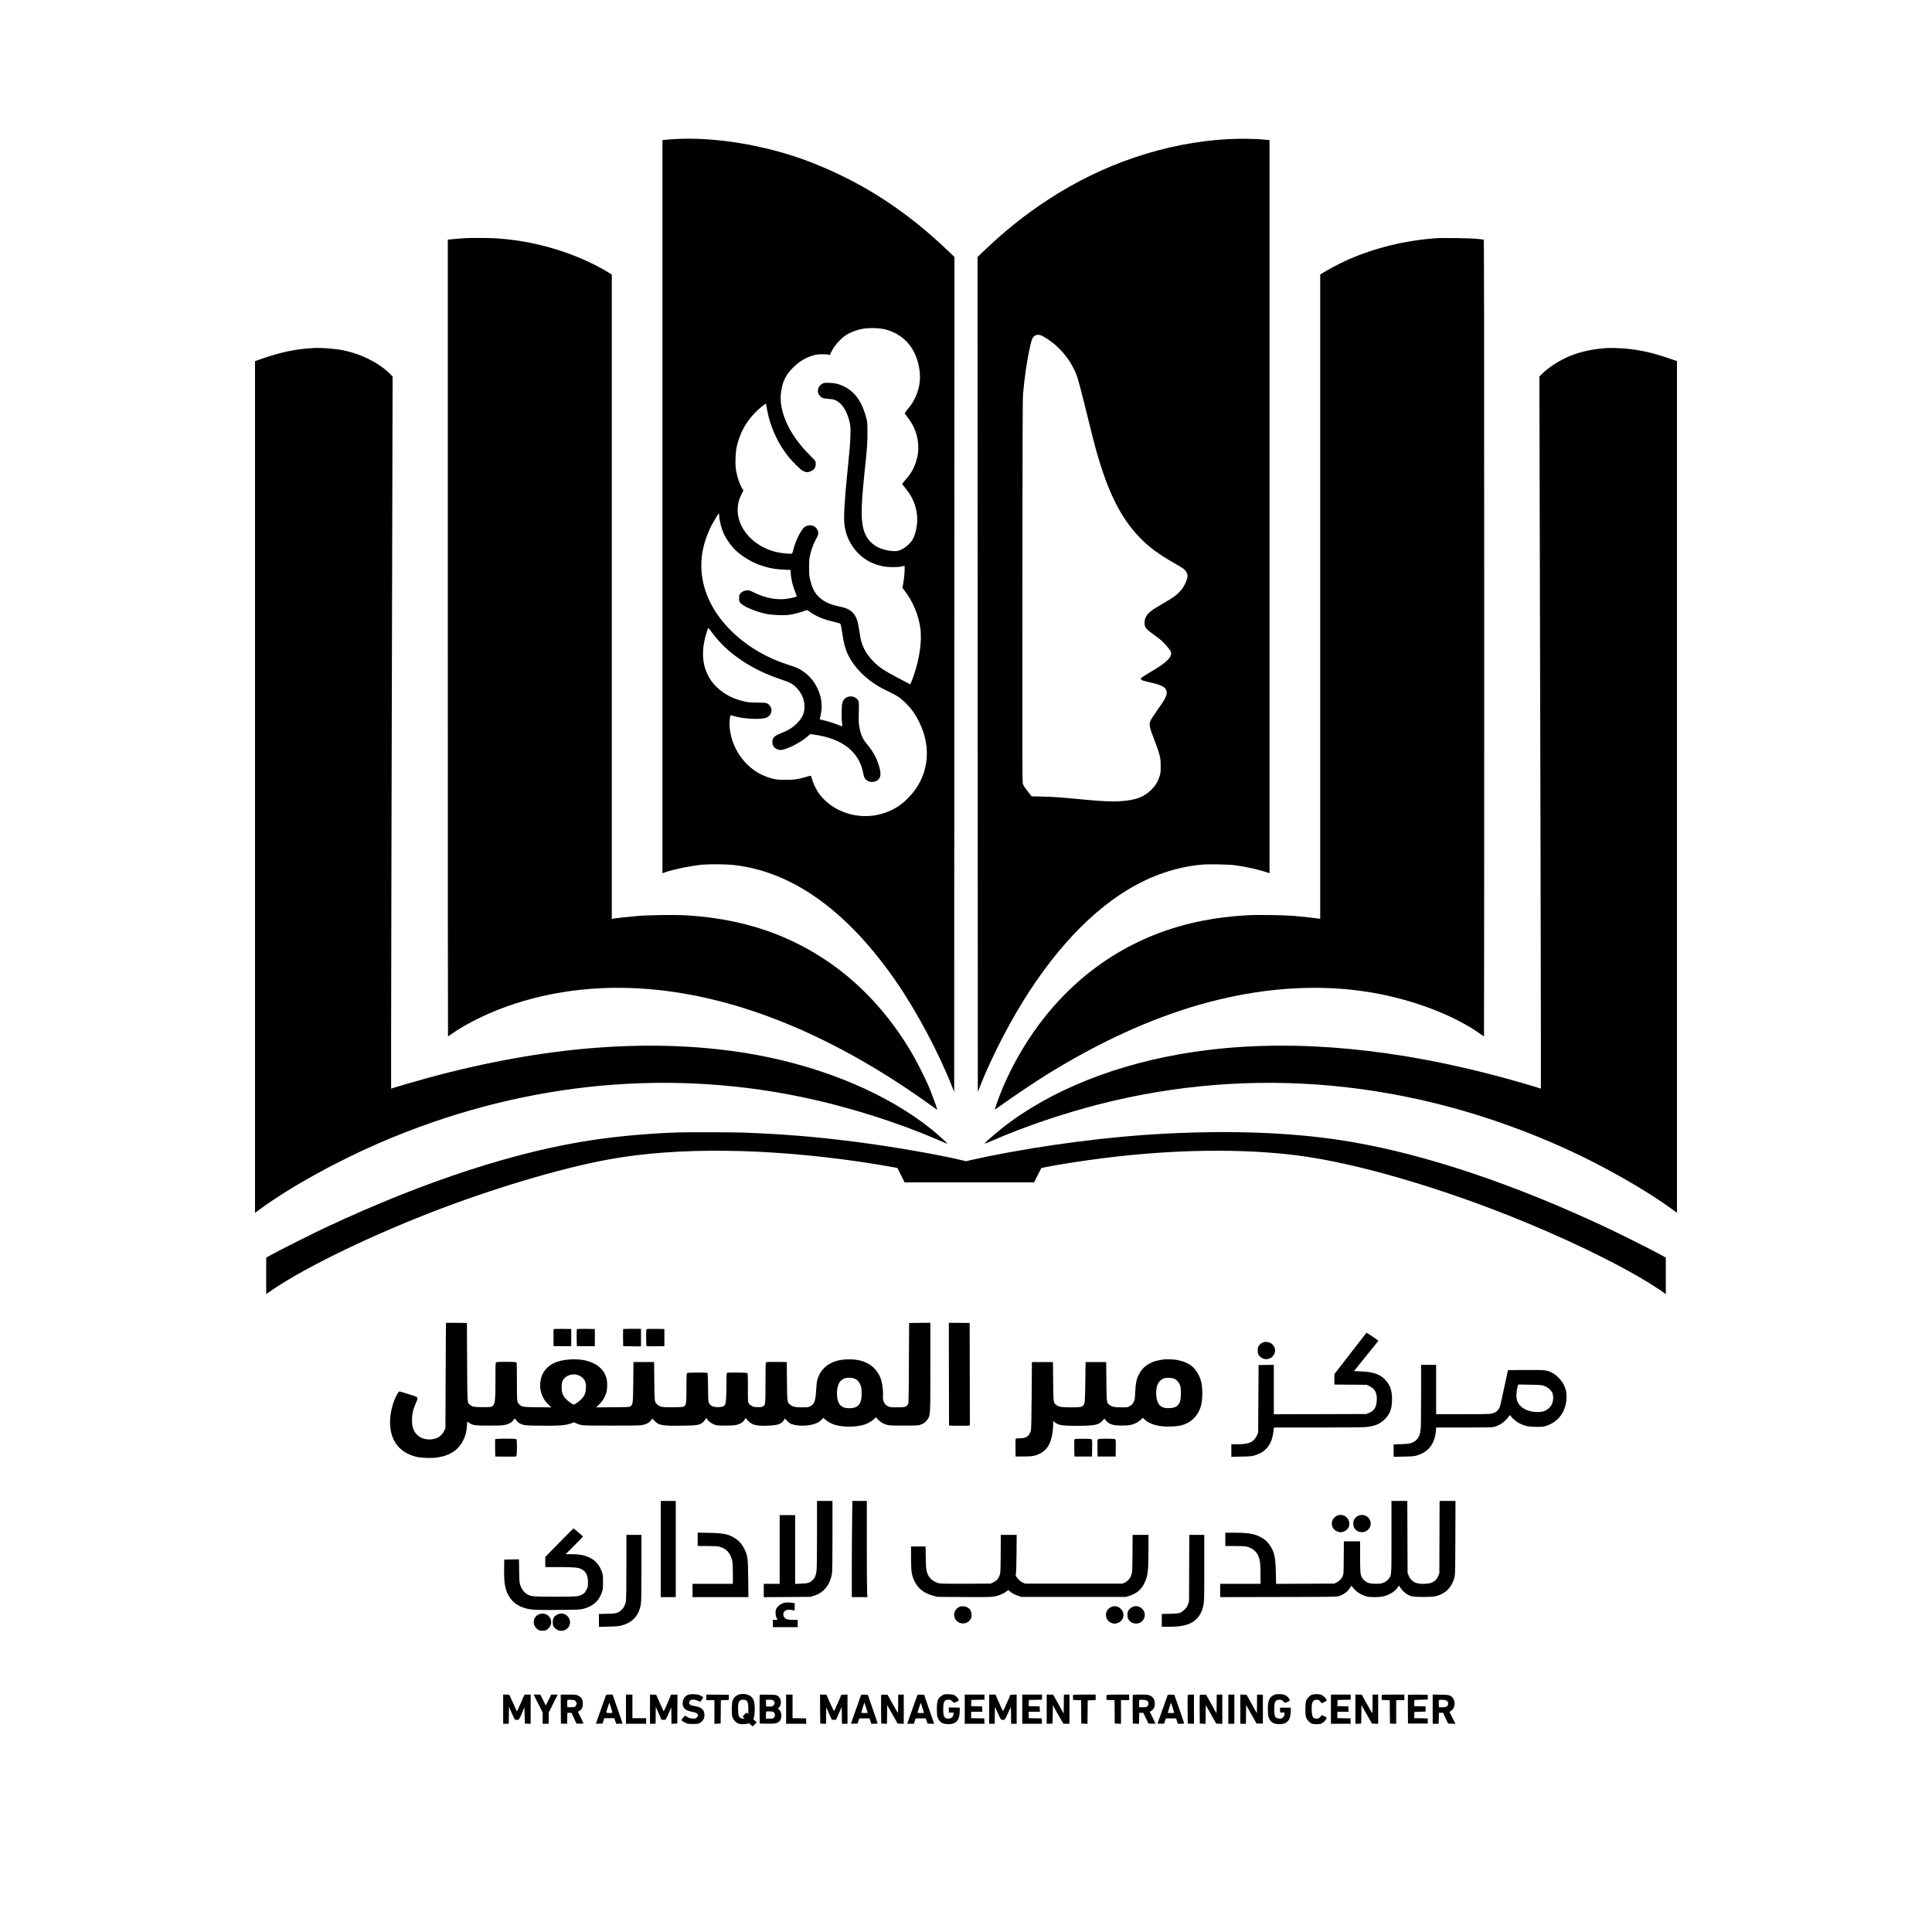<?xml version="1.0" standalone="no"?>
<!DOCTYPE svg PUBLIC "-//W3C//DTD SVG 20010904//EN"
 "http://www.w3.org/TR/2001/REC-SVG-20010904/DTD/svg10.dtd">
<svg version="1.0" xmlns="http://www.w3.org/2000/svg"
 width="4500pt" height="4500pt" viewBox="0 0 4500 4500"
 preserveAspectRatio="xMidYMid meet">

<g transform="translate(0,4500) scale(0.1,-0.1)"
fill="#000000" stroke="none">
<path d="M15700 41760 c-63 -4 -150 -11 -192 -15 l-78 -7 0 -8539 0 -8538 73
25 c208 71 601 150 857 174 170 15 537 12 706 -5 1372 -144 2652 -1054 3791
-2695 492 -708 1012 -1686 1329 -2495 l39 -100 3 9725 3 9725 -118 113 c-994
953 -1980 1597 -3168 2070 -1019 406 -2264 622 -3245 562z m4922 -4433 c458
-120 746 -478 800 -993 22 -210 -16 -412 -112 -609 -51 -104 -85 -155 -184
-274 -32 -39 -55 -76 -52 -83 3 -7 38 -53 76 -103 145 -186 226 -402 237 -631
7 -150 -7 -255 -53 -394 -56 -170 -123 -282 -262 -437 -46 -53 -62 -77 -55
-85 6 -7 42 -53 81 -101 158 -194 239 -389 262 -622 19 -205 -34 -464 -120
-589 -38 -56 -137 -147 -194 -179 -101 -57 -153 -70 -251 -63 -124 8 -244 39
-345 88 -114 55 -230 168 -283 278 -119 242 -126 555 -33 1440 65 619 70 690
70 955 0 236 -1 242 -31 356 -96 361 -261 593 -508 715 -123 60 -224 85 -360
87 -94 2 -116 -1 -149 -19 -110 -57 -140 -193 -64 -280 48 -54 80 -66 204 -75
95 -6 122 -12 177 -38 150 -72 269 -269 323 -533 14 -69 16 -118 11 -293 -7
-205 -14 -293 -76 -910 -62 -611 -83 -1000 -62 -1157 25 -189 82 -343 184
-496 173 -260 428 -424 741 -477 113 -19 322 -19 401 0 33 8 63 14 68 15 21 1
3 -273 -29 -433 l-16 -79 44 -56 c206 -264 341 -591 378 -914 32 -273 -20
-654 -141 -1024 -23 -71 -54 -158 -70 -192 l-29 -64 -62 35 c-35 19 -155 83
-268 142 -254 133 -375 212 -491 322 -113 108 -197 219 -254 336 -57 118 -79
202 -110 412 -30 203 -55 288 -109 369 -73 109 -162 159 -346 197 -229 47
-377 116 -491 229 -94 93 -145 192 -191 365 -30 114 -32 129 -32 310 -1 164 2
204 22 295 31 136 83 275 139 373 55 95 64 145 35 209 -47 108 -178 145 -288
82 -87 -50 -234 -343 -284 -567 -11 -46 -18 -59 -36 -63 -39 -10 -271 16 -368
41 -535 135 -911 570 -883 1023 7 118 31 208 87 316 l46 92 -19 29 c-64 100
-125 276 -153 435 -24 142 -15 427 19 570 65 271 175 492 351 699 71 85 205
208 283 262 l42 30 5 -23 c3 -13 15 -74 26 -136 71 -389 253 -783 501 -1089
86 -106 270 -287 322 -317 23 -13 57 -27 75 -31 77 -16 189 41 218 111 17 40
18 117 3 147 -6 12 -68 78 -138 147 -460 457 -710 996 -662 1426 31 271 108
432 297 615 136 131 263 209 434 264 68 22 110 29 205 32 66 3 139 0 162 -5
l43 -10 25 56 c74 162 242 347 389 431 99 56 244 106 366 125 148 24 387 15
512 -17z m-3872 -4326 c0 -102 51 -306 111 -439 43 -95 146 -246 230 -336 143
-153 389 -310 603 -385 198 -70 359 -101 571 -110 l150 -6 2 -55 c7 -152 43
-308 110 -473 19 -48 34 -90 32 -92 -12 -11 -172 -45 -260 -56 -229 -26 -494
28 -741 152 -79 40 -107 49 -150 49 -65 0 -129 -30 -166 -78 -23 -31 -27 -45
-27 -106 0 -58 4 -77 23 -103 59 -82 360 -211 619 -264 126 -26 407 -36 524
-20 101 15 260 55 342 87 34 13 67 24 74 24 7 0 33 -16 59 -35 128 -98 302
-174 509 -224 208 -50 205 -49 217 -79 6 -15 21 -101 35 -192 29 -199 54 -305
99 -425 108 -283 350 -564 661 -767 106 -70 166 -102 373 -202 158 -76 241
-136 365 -261 121 -122 211 -251 294 -420 312 -630 214 -1301 -259 -1775 -142
-143 -275 -234 -456 -311 -562 -240 -1249 -69 -1606 401 -66 86 -146 249 -173
352 -15 56 -27 82 -36 81 -8 -1 -52 -13 -99 -28 -184 -55 -272 -69 -470 -69
-204 -1 -282 11 -440 66 -377 132 -684 455 -814 857 -37 114 -66 282 -66 377
0 62 17 194 25 203 3 2 29 -3 58 -12 242 -76 670 -96 794 -36 105 51 136 190
61 275 -57 65 -72 68 -283 69 -155 1 -209 5 -292 23 -269 58 -493 173 -663
342 -100 99 -156 177 -216 304 -128 273 -133 605 -12 976 36 111 32 110 95 23
198 -276 431 -497 738 -699 284 -186 533 -305 914 -435 209 -71 261 -101 350
-195 109 -117 168 -247 178 -394 11 -171 -40 -295 -176 -430 -102 -100 -195
-158 -371 -229 -172 -69 -211 -116 -197 -237 9 -82 80 -143 177 -152 117 -10
472 165 643 318 l57 52 88 -12 c670 -92 1064 -407 1152 -920 15 -82 40 -123
97 -157 77 -45 199 -29 254 33 53 61 60 122 29 254 -50 205 -145 388 -294 564
-104 122 -150 228 -182 418 -14 85 -16 142 -11 332 6 215 5 231 -14 267 -44
87 -169 125 -264 79 -53 -26 -88 -68 -104 -125 -18 -65 -25 -318 -12 -439 7
-59 10 -110 8 -113 -3 -2 -42 12 -88 31 -98 40 -287 99 -377 116 -58 12 -63
15 -57 34 72 242 54 474 -54 701 -84 176 -197 307 -356 411 -98 64 -113 70
-350 148 -472 156 -865 382 -1210 693 -699 632 -951 1447 -687 2223 42 122
106 273 149 349 64 116 149 251 155 251 5 0 8 -17 8 -39z"/>
<path d="M28590 41759 c-1445 -82 -2914 -578 -4190 -1417 -547 -359 -999 -722
-1513 -1214 l-118 -113 3 -9725 3 -9725 39 100 c172 441 442 1009 714 1499
793 1433 1751 2520 2750 3119 550 330 1127 525 1715 578 166 15 632 6 782 -15
259 -37 552 -102 725 -161 l70 -24 0 8538 0 8538 -67 7 c-245 25 -621 31 -913
15z m-4278 -4603 c358 -204 645 -551 783 -946 20 -58 90 -323 156 -590 217
-878 231 -933 304 -1190 264 -919 561 -1505 990 -1949 210 -218 437 -387 793
-590 107 -60 213 -126 237 -145 50 -42 85 -107 85 -159 0 -81 -70 -234 -152
-334 -87 -105 -176 -170 -433 -318 -270 -155 -342 -213 -391 -319 -18 -38 -24
-68 -24 -122 0 -61 4 -76 30 -117 16 -26 57 -67 92 -92 183 -133 229 -168 291
-225 91 -84 195 -216 203 -257 22 -116 -122 -250 -500 -468 -76 -44 -155 -94
-174 -111 -33 -28 -35 -33 -22 -49 20 -24 40 -30 232 -75 245 -57 335 -105
358 -191 25 -90 -24 -188 -245 -494 -44 -61 -95 -139 -114 -174 -59 -111 -51
-150 99 -536 35 -88 76 -212 93 -275 27 -103 30 -131 31 -270 1 -136 -2 -164
-22 -230 -43 -137 -97 -226 -196 -326 -170 -170 -357 -240 -713 -265 -195 -15
-438 -3 -898 41 -508 49 -677 61 -933 66 l-244 5 -41 53 c-23 29 -65 84 -94
121 -29 36 -59 88 -68 114 -14 43 -15 471 -12 4502 2 3315 6 4486 15 4579 41
434 86 745 157 1075 40 190 64 250 114 282 57 38 121 32 213 -21z"/>
<path d="M10830 39453 c-119 -8 -310 -24 -352 -30 l-48 -6 0 -9278 c0 -5104 2
-9279 5 -9279 2 0 42 26 87 59 266 189 668 399 1063 556 1090 433 2330 598
3610 480 1902 -175 3907 -958 5940 -2320 229 -153 542 -372 663 -463 l33 -25
-7 29 c-14 61 -137 390 -200 536 -93 216 -286 593 -404 792 -659 1109 -1533
1948 -2595 2491 -793 405 -1662 629 -2665 686 -257 15 -854 6 -1115 -16 -188
-16 -500 -50 -562 -61 l-33 -6 0 7503 0 7504 -22 14 c-322 205 -723 390 -1148
532 -497 165 -992 262 -1530 299 -131 9 -608 11 -720 3z"/>
<path d="M33430 39450 c-721 -55 -1409 -224 -2035 -500 -186 -82 -477 -236
-607 -321 l-38 -24 0 -7504 0 -7503 -32 6 c-63 11 -375 45 -563 61 -261 22
-858 31 -1115 16 -376 -22 -700 -61 -1032 -127 -1539 -303 -2837 -1123 -3795
-2399 -384 -512 -724 -1127 -942 -1703 -51 -135 -104 -293 -99 -297 2 -2 93
62 203 142 224 161 762 522 989 663 1230 762 2414 1305 3576 1639 1386 397
2748 495 3995 285 965 -162 1929 -528 2543 -965 45 -33 85 -59 87 -59 3 0 5
4176 5 9280 0 7417 -3 9280 -12 9280 -7 1 -76 8 -153 16 -166 18 -804 27 -975
14z"/>
<path d="M7305 36894 c-428 -24 -781 -99 -1252 -266 l-113 -40 0 -9919 0
-9918 118 86 c704 515 1762 1102 2782 1543 3166 1369 6537 1742 9775 1080
1095 -224 2243 -583 3245 -1015 198 -85 200 -86 200 -76 0 13 -236 224 -370
332 -1017 814 -2457 1427 -4046 1724 -1157 215 -2431 273 -3774 169 -1239 -95
-2560 -333 -3935 -709 -270 -74 -673 -191 -772 -224 l-53 -18 0 1296 c0 1063
11 6003 32 14113 l3 1177 -50 52 c-252 258 -672 472 -1099 559 -192 39 -509
64 -691 54z"/>
<path d="M37440 36894 c-298 -16 -605 -79 -847 -175 -253 -100 -530 -277 -688
-438 l-50 -52 3 -1182 c22 -8710 32 -13047 32 -14113 l0 -1291 -52 18 c-100
33 -503 150 -773 224 -2522 690 -4847 911 -6925 659 -1790 -216 -3404 -801
-4595 -1665 -221 -159 -605 -484 -605 -510 0 -10 2 -9 200 76 743 320 1620
618 2440 829 3604 927 7351 573 10885 -1029 876 -397 1861 -957 2478 -1408
l117 -86 0 9918 0 9919 -112 40 c-500 177 -872 252 -1308 265 -74 2 -164 3
-200 1z"/>
<path d="M15785 18623 c-605 -19 -1315 -80 -1899 -164 -1821 -260 -3981 -962
-6291 -2045 -279 -130 -1062 -523 -1247 -625 l-148 -81 0 -425 0 -425 22 16
c736 527 2220 1261 3771 1868 1448 565 3047 1044 4182 1252 1595 292 3681 269
5935 -65 192 -28 586 -94 728 -121 l64 -12 84 -168 84 -168 1508 0 1507 0 85
168 85 167 110 22 c287 58 888 152 1330 207 1637 206 3217 229 4513 65 1387
-175 3415 -769 5337 -1564 1356 -561 2586 -1189 3233 -1651 l22 -16 0 425 0
425 -147 81 c-186 102 -969 495 -1248 625 -2142 1004 -4161 1683 -5905 1985
-1245 216 -2692 281 -4370 196 -1269 -65 -2788 -260 -4115 -529 -148 -30 -325
-68 -392 -84 l-123 -29 -122 29 c-565 134 -1650 321 -2488 427 -908 116 -1649
176 -2585 211 -237 9 -1272 11 -1520 3z"/>
<path d="M10388 14188 c-2 -2 -5 -552 -8 -1223 l-5 -1220 -24 -60 c-32 -80
-107 -155 -184 -183 -154 -58 -335 -30 -441 68 -93 86 -130 188 -130 355 0
135 19 224 80 370 74 178 90 153 -148 229 -112 36 -211 66 -220 66 -22 0 -51
-42 -92 -132 -102 -225 -147 -470 -126 -691 35 -367 243 -608 603 -698 119
-30 370 -37 506 -15 302 51 489 182 601 421 45 95 67 187 76 317 l7 97 42 -29
c86 -59 128 -65 465 -65 258 0 317 3 381 18 87 20 153 59 188 112 13 19 26 35
30 35 3 -1 18 -18 33 -40 35 -50 88 -85 163 -106 49 -14 119 -18 390 -21 420
-6 583 5 706 47 l90 31 42 -20 c23 -11 71 -28 107 -38 59 -16 122 -18 730 -18
606 0 671 2 735 18 89 23 149 58 181 107 l26 39 56 -58 c99 -101 185 -115 636
-108 337 5 392 12 469 63 21 14 51 45 65 69 15 25 30 45 33 45 3 0 12 -12 20
-27 20 -38 100 -98 166 -124 53 -21 74 -23 248 -24 121 0 214 5 256 13 88 18
162 61 196 115 15 23 29 44 30 46 2 3 11 -6 20 -20 29 -42 84 -89 133 -114 72
-36 171 -48 360 -42 230 6 322 39 380 131 l21 35 57 -58 c41 -41 71 -62 107
-74 178 -59 460 -40 609 41 26 14 65 45 85 68 l36 41 49 -43 c55 -48 137 -94
211 -118 204 -64 519 -61 720 9 74 26 192 101 225 142 l20 25 49 -54 c57 -62
121 -100 212 -125 55 -15 109 -18 389 -18 279 0 333 2 380 17 79 25 133 63
173 125 69 104 67 73 67 1223 l0 1030 -247 -2 -248 -3 -5 -937 c-5 -928 -5
-937 -26 -965 -40 -55 -73 -63 -249 -63 -148 0 -164 2 -212 24 -87 41 -129
134 -116 257 7 72 -12 248 -38 340 -65 236 -245 407 -494 470 -162 40 -408 35
-565 -13 -221 -68 -376 -226 -435 -443 -9 -34 -20 -135 -25 -233 -13 -255 -43
-332 -143 -381 -38 -18 -62 -21 -183 -21 -162 0 -225 14 -280 62 -71 63 -68
44 -74 543 l-5 450 -234 3 c-164 2 -238 -1 -247 -9 -12 -9 -14 -94 -14 -476 0
-505 -1 -513 -56 -550 -22 -14 -48 -18 -119 -18 -76 0 -98 4 -140 25 -28 14
-60 40 -72 59 -23 34 -23 38 -23 367 0 319 -1 334 -19 344 -21 11 -437 15
-465 4 -14 -5 -16 -39 -16 -268 -1 -303 -11 -442 -34 -479 -25 -38 -71 -52
-166 -52 -108 0 -172 29 -204 90 -20 38 -21 58 -24 370 -3 239 -7 332 -15 337
-19 12 -445 10 -468 -2 -18 -10 -19 -25 -20 -343 -1 -360 -5 -396 -52 -431
-27 -20 -43 -21 -253 -24 -254 -3 -307 5 -369 60 -72 63 -69 44 -75 543 l-5
450 -240 0 -240 0 -5 -465 c-6 -507 -8 -523 -64 -565 -26 -19 -43 -20 -413
-23 l-386 -3 59 58 c96 95 156 196 184 313 17 69 17 218 1 290 -72 304 -385
477 -826 457 -340 -16 -562 -129 -665 -341 -117 -239 -57 -540 144 -722 l61
-55 -320 3 c-350 3 -364 6 -429 66 -56 53 -56 54 -56 530 0 327 -3 441 -12
450 -16 16 -440 17 -469 2 -18 -10 -19 -25 -19 -393 0 -512 -9 -583 -73 -631
-27 -20 -41 -21 -220 -21 -207 0 -243 6 -298 52 -68 58 -63 -9 -69 998 l-5
910 -242 3 c-134 1 -244 1 -245 0z m3106 -1229 c114 -53 162 -146 154 -292 -8
-122 -36 -186 -117 -266 -37 -36 -90 -78 -117 -93 l-50 -27 -50 28 c-63 37
-149 114 -179 162 -41 64 -58 142 -53 243 3 73 9 100 28 135 70 125 247 176
384 110z m6397 -64 c69 -25 108 -62 142 -133 27 -57 31 -80 35 -174 12 -279
-68 -388 -283 -388 -99 0 -156 19 -209 68 -111 104 -110 448 2 565 28 30 69
55 112 68 43 13 156 10 201 -6z"/>
<path d="M22102 12993 l3 -1198 220 -3 c121 -1 230 0 243 3 l22 5 -2 1193 -3
1192 -243 3 -242 2 2 -1197z"/>
<path d="M12895 14037 c-3 -7 -4 -98 -3 -202 l3 -190 205 0 205 0 0 200 0 200
-203 3 c-159 2 -204 0 -207 -11z"/>
<path d="M13435 14037 c-3 -7 -4 -98 -3 -202 l3 -190 210 0 210 0 0 200 0 200
-208 3 c-163 2 -209 0 -212 -11z"/>
<path d="M14514 14037 c-2 -7 -3 -98 -2 -202 l3 -190 208 -3 207 -2 0 205 0
205 -205 0 c-158 0 -207 -3 -211 -13z"/>
<path d="M15056 14034 c-9 -23 -7 -367 2 -382 7 -9 56 -12 213 -10 l204 3 0
200 0 200 -206 3 c-182 2 -207 0 -213 -14z"/>
<path d="M31777 13893 c-28 -37 -197 -254 -374 -482 l-323 -416 0 -122 0 -122
378 -3 378 -3 69 -35 c125 -63 171 -156 163 -329 -8 -155 -63 -244 -184 -292
l-59 -24 -1077 -3 -1078 -3 0 576 0 575 -177 -2 -178 -3 -5 -785 -5 -785 -24
-59 c-13 -33 -44 -81 -68 -107 -77 -82 -174 -108 -410 -109 l-123 0 0 -146 0
-146 233 5 c200 4 242 7 305 26 267 79 404 250 442 554 l12 97 1007 0 c559 0
1057 5 1121 10 214 18 339 69 456 185 121 120 167 249 167 465 -1 183 -32 290
-120 407 -120 160 -292 229 -602 241 l-164 7 278 345 c153 190 282 350 287
356 6 8 -37 41 -132 102 l-140 91 -53 -66z"/>
<path d="M29444 13741 c-49 -12 -92 -43 -122 -85 -23 -34 -27 -49 -27 -112 0
-64 3 -77 30 -115 70 -99 210 -116 302 -36 135 119 69 327 -112 350 -22 3 -54
2 -71 -2z"/>
<path d="M27100 13335 c-8 -2 -49 -9 -90 -15 -228 -37 -401 -158 -489 -344
-52 -107 -69 -195 -80 -404 -8 -163 -11 -177 -38 -230 -23 -45 -40 -64 -83
-89 -54 -33 -54 -33 -192 -33 -162 0 -223 11 -277 51 -78 56 -75 38 -81 549
l-5 455 -240 0 -240 0 -6 -455 c-6 -465 -10 -512 -47 -554 -36 -40 -72 -46
-281 -46 -225 0 -282 9 -340 51 -78 56 -75 38 -81 549 l-5 455 -245 0 -245 0
-6 -775 c-4 -554 -9 -787 -18 -819 -35 -130 -107 -181 -253 -181 -46 0 -89 -4
-96 -8 -9 -7 -12 -56 -10 -213 l3 -204 185 1 c209 0 266 10 386 69 87 43 169
127 213 218 56 118 91 293 91 460 l0 79 39 -31 c86 -68 168 -81 509 -81 391 0
500 19 581 98 27 26 51 54 54 62 4 12 11 8 29 -15 84 -110 171 -140 398 -139
162 0 231 14 331 64 33 17 80 51 103 75 l43 44 34 -34 c124 -123 345 -183 631
-172 247 9 397 64 525 192 79 79 138 184 168 300 36 138 39 390 6 537 -31 138
-112 282 -204 363 -94 83 -235 141 -402 165 -64 9 -238 12 -275 5z m265 -455
c55 -29 106 -94 127 -163 21 -67 17 -290 -5 -355 -39 -111 -103 -153 -243
-160 -140 -7 -219 28 -267 116 -61 114 -64 339 -6 454 28 54 86 106 138 123
73 23 195 16 256 -15z"/>
<path d="M33100 12491 c0 -460 -4 -748 -11 -797 -18 -131 -61 -213 -137 -264
-76 -50 -130 -61 -319 -67 l-173 -6 0 -144 0 -145 233 5 c201 4 242 7 307 26
271 80 417 268 445 574 l7 77 639 0 c437 0 655 4 691 11 146 32 275 123 374
263 14 20 14 20 30 -4 38 -57 134 -138 206 -173 132 -64 220 -82 398 -82 141
1 162 3 236 28 271 90 444 328 461 632 6 125 -12 218 -64 324 -50 102 -179
234 -273 279 -128 62 -143 63 -605 62 -230 0 -421 -2 -422 -4 -2 -2 -41 -186
-88 -409 -46 -224 -93 -428 -105 -454 -39 -88 -98 -132 -205 -152 -38 -7 -270
-11 -667 -11 l-608 0 0 575 0 575 -175 0 -175 0 0 -719z m2862 231 c76 -26
156 -90 191 -156 33 -63 31 -191 -4 -267 -34 -71 -87 -125 -158 -157 -45 -21
-76 -27 -153 -30 -227 -10 -423 85 -491 236 -37 83 -35 219 4 365 l10 39 267
-4 c240 -4 274 -7 334 -26z"/>
<path d="M11534 11477 c-2 -7 -3 -100 -2 -207 l3 -195 239 -3 c167 -2 243 1
252 9 19 15 20 379 2 397 -18 18 -487 17 -494 -1z"/>
<path d="M25037 11483 c-16 -4 -17 -20 -15 -206 l3 -202 205 0 205 0 3 195 c2
174 1 196 -15 207 -12 9 -66 13 -192 12 -97 -1 -184 -3 -194 -6z"/>
<path d="M25577 11477 c-16 -11 -17 -33 -15 -207 l3 -195 210 0 210 0 3 195
c2 174 1 196 -15 207 -12 9 -69 13 -198 13 -129 0 -186 -4 -198 -13z"/>
<path d="M15390 8920 l0 -1120 175 0 175 0 0 1120 0 1120 -175 0 -175 0 0
-1120z"/>
<path d="M19030 9268 c0 -441 -5 -805 -10 -848 -15 -115 -37 -168 -89 -220
-66 -66 -116 -82 -278 -87 l-133 -5 0 801 0 801 -180 0 -180 0 0 -800 0 -800
-185 0 -185 0 0 -156 0 -155 543 3 542 4 82 25 c234 73 378 253 423 531 6 39
10 370 10 871 l0 807 -180 0 -180 0 0 -772z"/>
<path d="M19847 9528 c-4 -281 -7 -785 -7 -1120 l0 -608 182 0 181 0 -6 107
c-4 58 -7 562 -7 1120 l0 1013 -168 0 -169 0 -6 -512z"/>
<path d="M32410 9208 c1 -900 1 -889 -53 -968 -33 -50 -101 -98 -164 -116 -83
-24 -270 -16 -338 14 -56 26 -109 72 -132 117 -39 73 -43 121 -43 488 l0 357
-189 0 -190 0 -3 -382 c-3 -376 -3 -384 -26 -434 -29 -63 -82 -116 -147 -146
l-50 -23 -676 -3 -676 -3 -6 263 c-8 358 -34 477 -138 633 -60 90 -119 142
-220 195 -148 77 -287 100 -606 100 l-213 0 0 -155 0 -155 214 0 c117 0 237
-4 266 -10 131 -25 236 -104 285 -214 44 -99 55 -186 55 -431 l0 -225 -470 0
-470 0 0 -155 0 -155 1353 3 c1220 2 1357 4 1405 19 116 36 204 99 262 189
l37 57 37 -49 c68 -92 194 -171 321 -204 81 -21 284 -20 378 1 141 32 276 113
337 202 l34 49 51 -71 c58 -81 146 -146 233 -173 83 -26 487 -26 582 0 221 60
359 197 423 424 21 77 22 87 25 936 l3 857 -185 0 -185 0 -3 -842 -3 -843 -24
-59 c-35 -87 -92 -140 -180 -167 -99 -30 -280 -25 -358 10 -67 30 -124 91
-154 167 l-24 59 -3 838 -3 837 -185 0 -184 0 0 -832z"/>
<path d="M31174 9709 c-56 -13 -118 -69 -140 -124 -37 -99 3 -202 99 -250 66
-32 119 -32 186 1 214 107 90 426 -145 373z"/>
<path d="M31678 9710 c-47 -9 -98 -44 -129 -88 -35 -51 -38 -152 -7 -207 71
-121 238 -139 332 -35 132 146 0 368 -196 330z"/>
<path d="M13026 9068 l-326 -332 0 -118 0 -118 308 0 c355 0 453 -9 529 -45
111 -55 158 -147 158 -310 0 -88 -4 -107 -28 -160 -34 -73 -59 -100 -117 -130
-83 -42 -127 -45 -623 -45 -493 0 -548 4 -630 46 -81 42 -146 123 -179 224
-19 58 -22 93 -26 333 l-4 267 -171 -2 -172 -3 -3 -205 c-4 -318 16 -457 88
-605 76 -154 200 -259 374 -314 151 -48 229 -53 791 -49 484 4 514 6 593 26
225 59 358 177 429 379 26 73 28 89 28 243 0 154 -2 170 -28 243 -77 219 -236
347 -487 393 -41 7 -138 13 -215 14 l-140 0 203 203 c111 111 202 205 202 209
0 7 -215 188 -223 188 -3 0 -152 -149 -331 -332z"/>
<path d="M16250 9146 l0 -156 223 0 c165 0 238 -4 280 -15 168 -44 263 -148
302 -332 10 -48 15 -136 15 -300 l0 -233 -470 0 -470 0 0 -155 0 -155 651 0
651 0 -5 423 c-5 490 -12 543 -91 702 -54 109 -114 179 -204 238 -158 104
-265 127 -614 134 l-268 5 0 -156z"/>
<path d="M14590 8507 c0 -489 -4 -763 -11 -802 -17 -91 -50 -155 -107 -207
-80 -71 -116 -81 -334 -86 l-188 -4 0 -150 0 -151 223 6 c183 4 236 9 301 26
259 69 401 223 452 489 11 60 14 223 14 848 l0 774 -175 0 -175 0 0 -743z"/>
<path d="M23308 8808 c-3 -425 -4 -445 -25 -500 -31 -84 -66 -123 -141 -160
l-67 -33 -569 -3 c-371 -2 -587 1 -620 8 -118 24 -216 92 -261 180 -52 102
-57 138 -62 418 l-5 262 -169 0 -169 0 0 -267 c0 -324 13 -404 85 -550 84
-169 219 -273 433 -331 l97 -26 617 -4 c528 -3 630 -1 709 13 102 17 208 62
281 118 l46 35 23 -25 c38 -40 128 -89 209 -115 l75 -23 1215 0 1215 0 82 26
c167 53 276 145 348 294 82 170 94 274 95 773 l0 352 -184 0 -185 0 -3 -432
c-4 -414 -5 -436 -26 -499 -28 -83 -83 -148 -154 -180 l-53 -24 -1135 0 -1135
0 -50 23 c-57 26 -82 48 -135 114 -36 45 -37 49 -28 85 7 23 13 214 15 476 l4
437 -185 0 -185 0 -3 -442z"/>
<path d="M27698 8478 l-3 -773 -23 -69 c-19 -56 -35 -80 -80 -125 -86 -84
-118 -94 -344 -99 l-188 -4 0 -149 0 -149 173 0 c288 0 454 39 582 135 112 84
182 203 215 366 19 88 20 142 20 867 l0 772 -175 0 -174 0 -3 -772z"/>
<path d="M18267 7667 c-69 -16 -131 -57 -172 -116 -27 -38 -30 -51 -30 -114 0
-66 6 -88 43 -159 2 -5 -21 -8 -52 -8 l-56 0 0 -85 0 -85 290 0 290 0 0 85 0
85 -107 0 c-122 0 -178 18 -209 66 -27 40 -24 97 6 129 41 43 96 51 213 29
l27 -6 0 85 0 85 -30 5 c-69 14 -159 16 -213 4z"/>
<path d="M22350 7575 c-96 -43 -145 -142 -120 -237 47 -174 285 -207 376 -52
23 39 26 53 22 113 -4 77 -30 122 -93 161 -47 29 -137 36 -185 15z"/>
<path d="M25899 7576 c-89 -31 -139 -101 -139 -191 0 -132 125 -229 251 -195
158 42 209 223 95 336 -59 60 -132 77 -207 50z"/>
<path d="M26395 7579 c-42 -12 -99 -62 -119 -103 -23 -48 -21 -137 4 -186 41
-81 137 -122 231 -100 152 37 205 225 94 336 -59 58 -131 77 -210 53z"/>
<path d="M12578 7411 c-82 -27 -135 -88 -145 -168 -7 -62 9 -113 50 -159 43
-50 82 -67 152 -67 70 0 109 17 152 67 111 125 33 316 -134 331 -26 2 -60 1
-75 -4z"/>
<path d="M12981 7394 c-77 -39 -106 -87 -106 -179 0 -59 4 -78 24 -107 71
-103 210 -124 306 -46 97 81 98 221 2 305 -66 58 -145 67 -226 27z"/>
<path d="M17249 5540 c-91 -16 -157 -70 -186 -154 -23 -66 -25 -305 -4 -381
19 -63 88 -135 147 -153 52 -15 155 -16 206 0 38 11 40 10 78 -27 l39 -38 47
47 47 47 -37 38 -37 38 16 58 c18 69 20 259 4 334 -5 27 -23 69 -39 94 -48 76
-167 117 -281 97z m130 -146 c39 -28 51 -73 51 -200 l0 -117 -20 18 c-21 19
-22 18 -67 -28 l-47 -46 24 -26 23 -25 -32 0 c-44 0 -84 23 -101 57 -16 34
-25 191 -15 269 10 79 44 114 112 114 29 0 58 -7 72 -16z"/>
<path d="M16035 5528 c-85 -30 -134 -103 -135 -198 0 -114 59 -169 215 -200
80 -16 104 -25 123 -46 29 -33 28 -50 -8 -86 -29 -29 -34 -30 -99 -26 -56 3
-78 10 -120 36 -29 17 -54 32 -56 32 -2 0 -22 -23 -45 -50 -40 -48 -42 -52
-26 -69 10 -10 45 -32 79 -47 57 -27 72 -29 177 -29 99 0 121 3 156 22 82 44
122 122 110 216 -11 101 -79 156 -218 178 -40 6 -85 17 -99 25 -46 23 -52 68
-14 104 34 32 106 30 181 -4 l54 -25 35 47 c19 26 35 50 35 54 0 12 -55 45
-104 62 -56 18 -193 21 -241 4z"/>
<path d="M21950 5513 c-104 -55 -134 -134 -128 -347 3 -135 4 -145 33 -201 44
-86 98 -117 211 -123 192 -10 282 79 287 285 l2 98 -127 3 -128 3 0 -61 0 -60
56 0 57 0 -6 -42 c-8 -62 -51 -98 -115 -98 -97 0 -122 45 -122 220 0 175 25
220 122 220 41 0 54 -5 88 -36 l40 -37 43 17 c63 24 70 31 64 58 -8 29 -60 84
-101 106 -20 10 -64 17 -126 20 -89 4 -98 2 -150 -25z"/>
<path d="M29661 5514 c-103 -52 -136 -143 -129 -360 3 -122 6 -135 33 -190 44
-85 98 -116 211 -122 193 -10 285 83 288 288 l1 95 -125 0 -125 0 0 -55 0 -55
54 -3 53 -3 -5 -42 c-4 -30 -15 -50 -38 -71 -28 -25 -37 -28 -85 -24 -94 8
-114 46 -114 218 0 173 26 220 121 220 42 0 55 -5 89 -36 l40 -37 43 17 c23 9
48 20 56 25 35 22 -27 108 -104 142 -29 13 -64 19 -126 19 -72 0 -93 -4 -138
-26z"/>
<path d="M30544 5521 c-53 -24 -108 -90 -125 -149 -9 -30 -14 -98 -14 -192 1
-130 3 -150 24 -197 28 -63 85 -117 139 -134 21 -6 75 -10 120 -8 70 4 86 8
124 34 44 32 88 87 88 112 0 8 -25 25 -56 39 l-56 25 -38 -41 c-32 -35 -43
-40 -79 -40 -89 0 -113 38 -119 195 -7 180 23 245 114 245 42 0 51 -4 84 -40
l38 -41 56 25 c39 17 56 30 56 44 0 28 -65 98 -113 121 -58 28 -183 29 -243 2z"/>
<path d="M11720 5190 l0 -340 65 0 65 0 2 198 3 197 64 -145 c35 -80 69 -148
75 -152 6 -4 28 -8 48 -8 46 0 50 5 119 166 l54 126 5 -188 5 -189 68 -3 67
-3 0 341 0 340 -71 0 -70 0 -38 -82 c-21 -46 -60 -134 -86 -195 -27 -62 -51
-113 -54 -113 -3 0 -42 82 -85 183 -44 100 -84 188 -89 195 -6 7 -35 12 -78
12 l-69 0 0 -340z"/>
<path d="M12535 5320 l105 -210 0 -130 0 -130 70 0 70 0 0 130 0 130 105 210
105 210 -75 0 -75 0 -64 -127 -64 -128 -63 128 -64 127 -77 0 -78 0 105 -210z"/>
<path d="M13062 5193 l3 -338 72 -3 72 -3 3 128 3 128 48 0 48 0 58 -125 58
-125 82 -3 c52 -2 81 1 81 8 0 6 -29 68 -65 139 l-64 130 34 21 c58 36 80 83
80 171 0 96 -27 143 -106 183 -51 25 -59 26 -231 26 l-178 0 2 -337z m345 183
c30 -35 29 -77 -1 -113 -22 -26 -28 -27 -107 -28 l-84 0 -3 74 c-4 106 -6 104
90 99 73 -4 84 -8 105 -32z"/>
<path d="M14110 5506 c-21 -58 -230 -648 -230 -652 0 -3 35 -4 77 -2 l77 3 20
63 20 62 117 0 117 0 22 -65 22 -65 74 0 c41 0 74 4 74 8 0 7 -58 174 -217
630 l-15 42 -74 0 c-69 0 -75 -2 -84 -24z m153 -398 c-7 -14 -143 -9 -143 4 0
7 16 62 36 122 l37 110 37 -115 c20 -62 35 -117 33 -121z"/>
<path d="M14580 5190 l0 -340 235 0 235 0 0 65 0 65 -160 0 -160 0 0 275 0
275 -75 0 -75 0 0 -340z"/>
<path d="M15140 5190 l0 -340 65 0 65 0 2 197 3 198 66 -150 65 -150 46 -3
c56 -4 53 -8 129 167 l54 124 3 -192 2 -192 68 3 67 3 3 338 2 337 -73 0 -74
0 -84 -195 c-46 -107 -86 -195 -89 -195 -3 0 -43 87 -90 193 l-86 192 -72 3
-72 3 0 -341z"/>
<path d="M16450 5465 l0 -65 95 0 95 0 0 -275 0 -276 73 3 72 3 3 272 2 272
93 3 92 3 0 60 0 60 -262 3 -263 2 0 -65z"/>
<path d="M17695 5518 c-3 -7 -4 -159 -3 -338 l3 -325 169 -3 c189 -3 243 8
289 56 34 36 47 72 47 136 0 57 -26 119 -60 143 l-22 15 26 27 c73 76 56 218
-32 273 -35 21 -50 23 -225 26 -149 3 -188 1 -192 -10z m322 -130 c44 -42 22
-118 -40 -133 -13 -4 -48 -5 -78 -3 l-54 3 -3 78 -3 77 77 0 c66 0 81 -3 101
-22z m14 -277 c26 -32 25 -89 -3 -118 -19 -20 -31 -23 -105 -23 l-83 0 0 78
c0 43 3 82 8 86 4 4 42 6 85 4 68 -3 82 -6 98 -27z"/>
<path d="M18310 5190 l0 -340 235 0 236 0 -3 63 -3 62 -157 3 -158 3 0 274 0
275 -75 0 -75 0 0 -340z"/>
<path d="M19102 5193 l3 -338 67 -3 68 -3 2 193 3 193 59 -135 c32 -74 63
-141 69 -148 6 -8 27 -12 56 -10 l45 3 65 149 66 149 3 -197 2 -196 65 0 65 0
0 340 0 341 -71 -3 -72 -3 -82 -190 c-45 -104 -86 -189 -90 -188 -4 1 -46 88
-93 192 l-84 191 -74 0 -74 0 2 -337z"/>
<path d="M20055 5518 c-74 -210 -226 -640 -231 -652 -6 -15 2 -17 71 -14 l78
3 21 60 21 60 119 0 120 0 20 -62 20 -63 73 0 c52 0 73 4 73 13 0 6 -52 158
-114 337 l-113 325 -77 3 c-55 2 -78 -1 -81 -10z m155 -410 c0 -4 -34 -8 -75
-8 -41 0 -75 4 -75 8 0 5 16 60 36 123 l37 114 38 -115 c22 -63 39 -118 39
-122z"/>
<path d="M20525 5518 c-3 -7 -4 -159 -3 -338 l3 -325 67 -3 68 -3 2 217 3 218
121 -215 121 -214 71 -3 72 -3 0 341 0 340 -65 0 -65 0 0 -217 c0 -119 -3
-213 -7 -209 -5 4 -60 100 -124 214 l-116 207 -72 3 c-51 2 -73 -1 -76 -10z"/>
<path d="M21362 5503 c-90 -255 -198 -560 -213 -600 l-18 -53 78 0 77 0 20 63
20 62 118 0 119 0 21 -60 21 -60 77 -3 77 -3 -70 203 c-39 112 -92 264 -118
338 l-46 135 -77 3 c-75 3 -76 3 -86 -25z m122 -277 c20 -63 36 -117 36 -120
0 -3 -34 -6 -75 -6 -41 0 -75 3 -75 7 0 9 74 233 77 233 1 0 18 -51 37 -114z"/>
<path d="M22470 5190 l0 -340 230 0 231 0 -3 63 -3 62 -152 3 -153 3 0 74 0
75 130 0 131 0 -3 63 -3 62 -128 3 -128 3 3 72 3 72 153 3 152 3 0 59 0 60
-230 0 -230 0 0 -340z"/>
<path d="M23040 5190 l0 -340 65 0 65 0 0 197 c0 108 4 193 8 188 5 -6 32 -64
61 -130 71 -162 73 -165 121 -165 48 0 51 4 121 165 29 66 56 124 61 130 4 5
8 -80 8 -188 l0 -197 65 0 65 0 0 340 0 341 -72 -3 -73 -3 -84 -192 c-46 -106
-87 -191 -91 -188 -3 2 -44 90 -90 195 l-84 190 -73 0 -73 0 0 -340z"/>
<path d="M23810 5190 l0 -340 230 0 231 0 -3 63 -3 62 -152 3 -153 3 0 74 0
75 130 0 131 0 -3 63 -3 62 -128 3 -128 3 3 72 3 72 153 3 152 3 0 59 0 60
-230 0 -230 0 0 -340z"/>
<path d="M24380 5190 l0 -341 68 3 67 3 5 213 5 212 99 -177 c55 -98 110 -195
123 -215 l23 -38 70 0 70 0 0 340 0 340 -65 0 -65 0 -2 -221 -3 -221 -123 221
-124 221 -74 0 -74 0 0 -340z"/>
<path d="M24994 5516 c-3 -7 -4 -35 -2 -62 l3 -49 92 -3 93 -3 2 -272 3 -272
72 -3 73 -3 2 273 3 273 93 3 92 3 0 64 0 65 -260 0 c-212 0 -262 -3 -266 -14z"/>
<path d="M25774 5516 c-3 -7 -4 -35 -2 -62 l3 -49 92 -3 93 -3 2 -272 3 -272
73 -3 72 -3 0 276 0 275 95 0 95 0 0 65 0 65 -260 0 c-212 0 -262 -3 -266 -14z"/>
<path d="M26385 5517 c-3 -7 -4 -158 -3 -337 l3 -325 72 -3 72 -3 3 128 3 128
48 0 48 0 59 -125 59 -125 80 -3 c52 -2 81 1 81 8 0 6 -29 68 -65 139 l-64
129 38 25 c57 38 84 101 79 181 -5 85 -40 138 -111 172 -49 22 -63 24 -225 24
-130 0 -174 -3 -177 -13z m340 -137 c35 -32 34 -88 0 -120 -23 -22 -35 -24
-108 -25 l-82 0 -3 74 c-4 106 -6 104 88 99 66 -4 84 -9 105 -28z"/>
<path d="M27195 5513 c-3 -10 -55 -155 -115 -323 -59 -168 -111 -313 -115
-323 -7 -16 -1 -18 71 -15 l79 3 20 60 20 60 119 0 120 0 20 -62 20 -63 73 0
c52 0 73 4 73 13 0 6 -51 158 -114 337 l-113 325 -75 3 c-65 2 -77 0 -83 -15z
m155 -405 c0 -4 -34 -8 -75 -8 -41 0 -75 3 -75 6 0 3 16 58 37 122 l36 117 39
-115 c21 -63 38 -118 38 -122z"/>
<path d="M27665 5517 c-3 -7 -4 -158 -3 -337 l3 -325 73 -3 72 -3 0 341 0 340
-70 0 c-48 0 -72 -4 -75 -13z"/>
<path d="M27945 5518 c-3 -7 -4 -159 -3 -338 l3 -325 67 -3 68 -3 2 218 3 218
121 -215 121 -215 72 -3 71 -3 0 341 0 340 -65 0 -65 0 -2 -219 -3 -218 -121
216 -121 216 -72 3 c-51 2 -73 -1 -76 -10z"/>
<path d="M28610 5190 l0 -340 70 0 70 0 0 340 0 340 -70 0 -70 0 0 -340z"/>
<path d="M28890 5190 l0 -340 65 0 65 0 2 219 3 218 121 -216 122 -216 73 0
74 0 0 335 0 335 -67 3 -68 3 -2 -218 -3 -218 -120 215 -120 215 -73 3 -72 3
0 -341z"/>
<path d="M31000 5190 l0 -340 230 0 231 0 -3 63 -3 62 -152 3 -153 3 0 74 0
75 130 0 131 0 -3 63 -3 62 -128 3 -128 3 3 72 3 72 153 3 152 3 0 59 0 60
-230 0 -230 0 0 -340z"/>
<path d="M31570 5190 l0 -341 68 3 67 3 3 215 2 215 123 -215 122 -215 73 -3
72 -3 0 341 0 340 -65 0 -65 0 0 -215 c0 -118 -3 -215 -7 -215 -5 0 -61 97
-127 215 l-118 215 -74 0 -74 0 0 -340z"/>
<path d="M32184 5516 c-3 -7 -4 -35 -2 -62 l3 -49 92 -3 93 -3 2 -272 3 -272
73 -3 72 -3 0 276 0 275 95 0 95 0 0 65 0 65 -260 0 c-212 0 -262 -3 -266 -14z"/>
<path d="M32795 5518 c-3 -7 -4 -159 -3 -338 l3 -325 230 0 230 0 0 60 0 60
-158 3 -158 3 3 72 3 72 130 5 130 5 0 60 0 60 -133 3 -133 3 3 72 3 72 155 5
155 5 0 55 0 55 -228 3 c-177 2 -229 0 -232 -10z"/>
<path d="M33370 5191 l0 -341 70 0 69 0 3 128 3 127 49 0 48 0 59 -125 59
-125 85 -3 86 -3 -70 139 -70 139 36 24 c20 13 48 44 61 69 34 65 29 162 -13
221 -53 75 -83 84 -292 87 l-183 3 0 -340z m335 189 c35 -32 34 -88 0 -120
-23 -22 -35 -24 -108 -25 l-82 0 -3 74 c-4 106 -6 104 88 99 66 -4 84 -9 105
-28z"/>
</g>
</svg>
